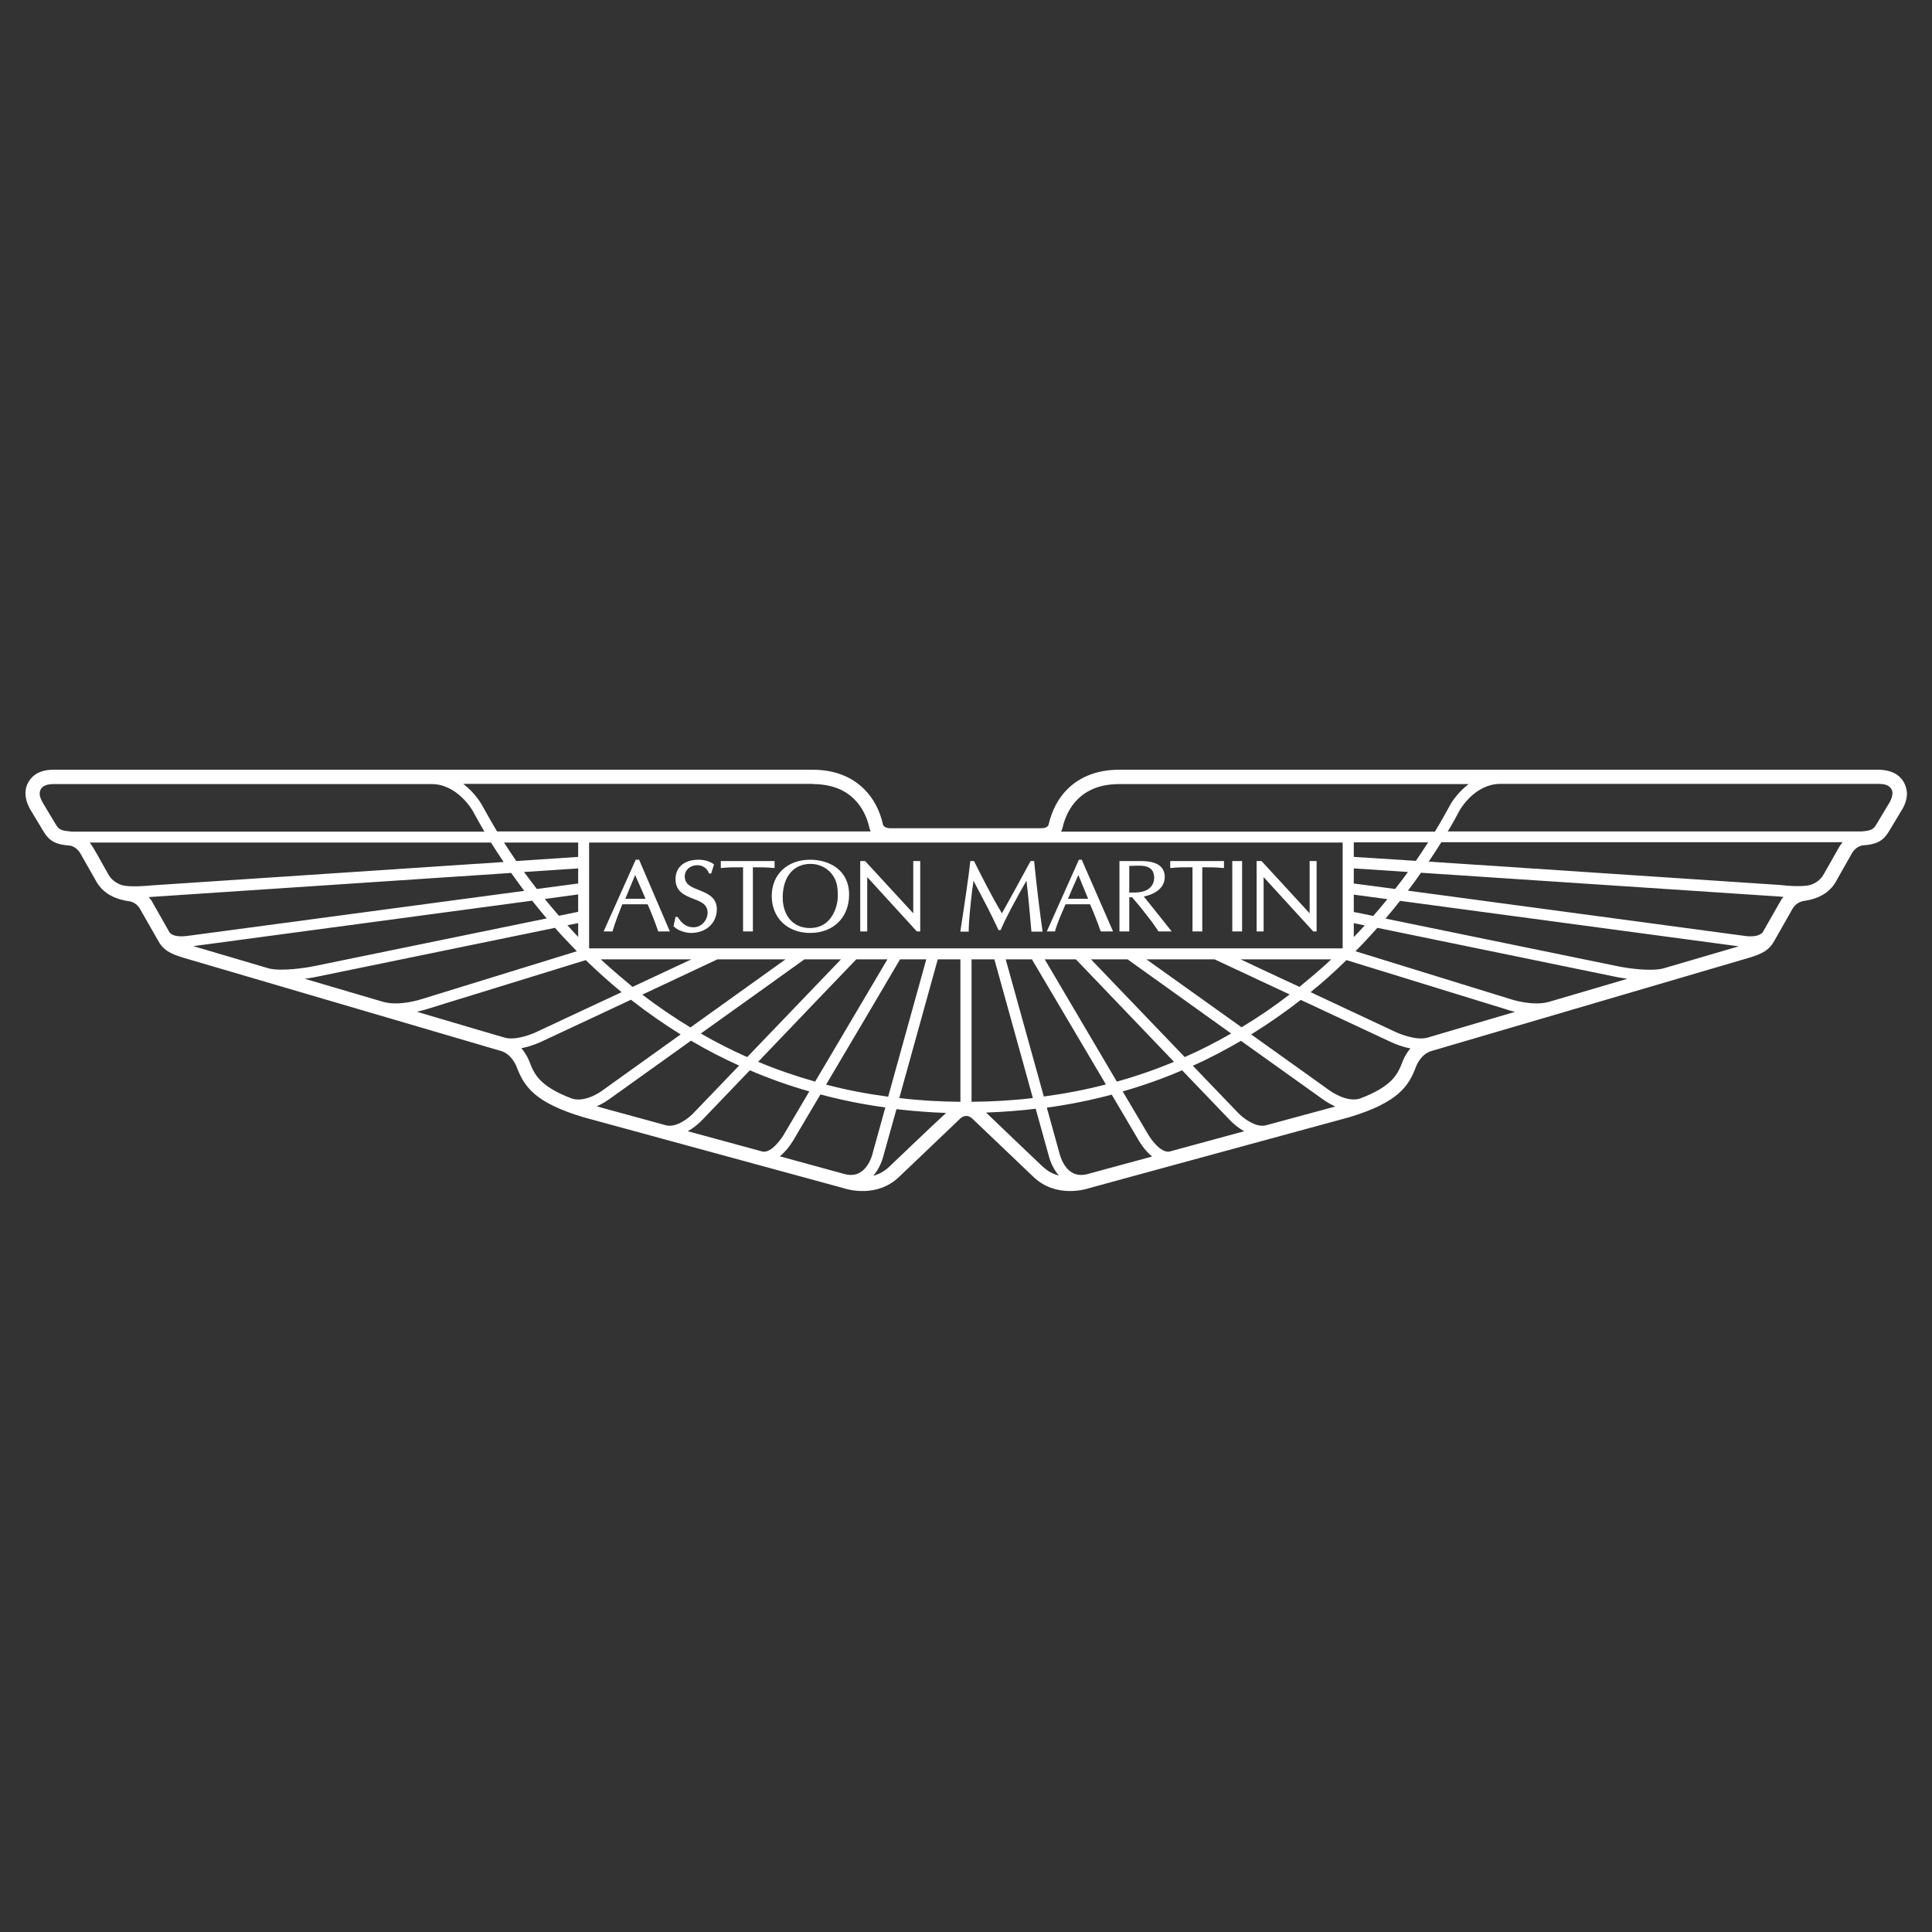 <svg width="100" height="100" viewBox="0 0 100 100" fill="none" xmlns="http://www.w3.org/2000/svg">
<rect x="0" y="0" width="100" height="100" fill="#333333" stroke="none"/>
<g id="aston-martin-alt-svgrepo-com 1">
<g id="layer1">
<path id="path2578" d="M98.529 40.466C98.188 39.9 97.573 39.861 97.299 39.841H57.934C56.821 39.841 55.922 40.183 55.248 40.847C54.77 41.326 54.447 41.941 54.272 42.693C54.262 42.722 54.213 42.869 53.881 42.869H46.098C45.766 42.869 45.717 42.712 45.707 42.693C45.541 41.941 45.209 41.326 44.731 40.847C44.067 40.183 43.158 39.841 42.055 39.841H2.699C2.446 39.851 1.821 39.89 1.479 40.466C1.313 40.74 1.195 41.209 1.547 41.863L2.27 43.064C2.563 43.542 2.904 43.718 3.608 43.767C3.617 43.767 3.949 43.796 4.174 44.197L4.906 45.486C5.063 45.779 5.424 46.472 6.674 46.648C6.694 46.648 7.055 46.687 7.26 47.068L8.168 48.66C8.432 49.167 8.803 49.363 9.477 49.568L25.942 54.402C26.498 54.568 26.733 55.203 26.733 55.203C27.123 56.218 27.631 57.058 30.209 57.83L43.676 61.502C43.842 61.56 45.385 62.029 46.547 60.906L49.711 57.888C49.711 57.888 49.838 57.761 50.014 57.761C50.19 57.761 50.326 57.898 50.326 57.898C50.336 57.908 53.481 60.906 53.481 60.906C54.643 62.029 56.186 61.56 56.361 61.502C56.352 61.502 69.819 57.83 69.828 57.83C72.397 57.058 72.924 56.199 73.295 55.203C73.315 55.164 73.529 54.568 74.086 54.402C74.086 54.402 76.576 53.669 90.551 49.568C91.225 49.363 91.596 49.167 91.86 48.66L92.758 47.078C92.963 46.687 93.315 46.648 93.334 46.638C94.594 46.472 94.955 45.779 95.112 45.476L95.844 44.187C96.069 43.787 96.401 43.757 96.42 43.757C97.123 43.709 97.465 43.533 97.758 43.054L98.481 41.853C98.637 41.57 98.705 41.306 98.705 41.052C98.686 40.847 98.637 40.642 98.529 40.466ZM54.994 42.859C55.131 42.253 55.395 41.755 55.776 41.374C56.303 40.847 57.026 40.584 57.934 40.584H76.02C75.395 41.052 75.072 41.638 75.053 41.677C74.838 42.068 74.584 42.527 74.272 43.044H54.926C54.965 42.966 54.994 42.859 54.994 42.859ZM30.502 49.089L30.492 49.08V43.611H69.496V49.089H30.502ZM29.926 44.353L26.723 44.568C26.498 44.236 26.283 43.914 26.088 43.611H29.926V44.353ZM29.926 44.949V45.73L27.787 46.013C27.553 45.711 27.338 45.417 27.123 45.134L29.926 44.949ZM29.926 46.296V47.195L28.93 47.4C28.676 47.107 28.432 46.814 28.197 46.531L29.926 46.296ZM29.926 47.781V48.494C29.731 48.289 29.545 48.093 29.369 47.888C29.594 47.849 29.779 47.81 29.926 47.781ZM37.133 49.656H40.658L35.736 53.181C34.887 52.664 34.047 52.097 33.246 51.482C35.092 50.613 36.801 49.812 37.133 49.656ZM32.739 51.081C32.69 51.042 31.567 50.105 31.098 49.656H35.785L32.739 51.081ZM41.635 49.656H43.529L38.676 54.714C37.856 54.353 37.055 53.943 36.274 53.494C38.598 51.834 41.029 50.095 41.635 49.656ZM44.321 49.656H45.932L42.192 55.984C41.186 55.701 40.199 55.359 39.242 54.959C41.274 52.83 43.725 50.271 44.321 49.656ZM46.586 49.656H47.944L45.971 56.765C44.877 56.619 43.803 56.414 42.758 56.14C44.194 53.718 46.108 50.476 46.586 49.656ZM53.412 49.656L57.24 56.13C56.196 56.404 55.121 56.609 54.028 56.755L52.055 49.656H53.412ZM54.076 49.656H55.688L60.766 54.959C59.809 55.359 58.822 55.701 57.807 55.984L54.076 49.656ZM56.469 49.656H58.364L63.725 53.494C62.944 53.943 62.143 54.353 61.322 54.714C59.555 52.878 57.426 50.652 56.469 49.656ZM59.34 49.656H62.865L66.752 51.472C65.942 52.097 65.112 52.664 64.262 53.171C62.387 51.834 60.404 50.417 59.34 49.656ZM64.213 49.656H68.901C68.422 50.134 67.289 51.052 67.26 51.081C66.117 50.554 65.004 50.027 64.213 49.656ZM70.072 47.781L70.639 47.898C70.453 48.103 70.268 48.298 70.072 48.503V47.781ZM70.072 47.205V46.306L71.811 46.541C71.576 46.834 71.332 47.117 71.078 47.41C70.629 47.312 70.278 47.244 70.072 47.205ZM70.072 45.73V44.949L72.875 45.134C72.67 45.417 72.445 45.72 72.211 46.013L70.072 45.73ZM70.072 44.353V43.601H73.92C73.725 43.904 73.51 44.226 73.285 44.558L70.072 44.353ZM42.065 40.584C42.973 40.584 43.705 40.847 44.223 41.374C44.604 41.755 44.867 42.253 45.004 42.859C45.004 42.859 45.033 42.966 45.063 43.035H25.727C25.434 42.546 24.945 41.667 24.945 41.667C24.926 41.628 24.594 41.042 23.979 40.574H42.065V40.584ZM3.656 43.035C3.158 42.996 3.051 42.937 2.895 42.683C2.895 42.683 2.24 41.599 2.192 41.511C2.084 41.306 2.045 41.16 2.055 41.062C2.065 40.798 2.25 40.593 2.729 40.584H22.348C23.676 40.584 24.457 41.951 24.457 41.951C24.633 42.273 24.838 42.644 25.072 43.044H3.656V43.035ZM6.313 45.818C5.815 45.642 5.649 45.349 5.551 45.154C5.248 44.636 4.848 43.855 4.643 43.611H25.414C25.61 43.933 25.834 44.265 26.069 44.617L7.846 45.828C7.563 45.857 6.733 45.925 6.313 45.818ZM9.682 48.445C9.018 48.533 8.813 48.318 8.774 48.259L7.904 46.726C7.846 46.609 7.778 46.521 7.699 46.433C7.817 46.423 26.459 45.183 26.459 45.183C26.674 45.486 26.899 45.789 27.133 46.111L9.682 48.445ZM13.91 50.124C12.104 49.587 10.629 49.158 10.004 48.972L27.543 46.619C27.787 46.921 28.031 47.224 28.295 47.537L16.303 49.998C15.844 50.095 14.574 50.291 13.91 50.124ZM19.858 51.863C18.52 51.472 17.104 51.052 15.776 50.662C16.127 50.613 16.381 50.564 16.41 50.554C16.41 50.554 25.102 48.767 28.725 48.025C29.076 48.425 29.457 48.826 29.858 49.236L21.82 51.716C21.791 51.726 20.697 52.087 19.858 51.863ZM26.127 53.709C25.951 53.66 24.047 53.103 21.586 52.371C21.82 52.312 21.977 52.263 21.996 52.263C21.986 52.263 28.744 50.183 30.317 49.695C30.893 50.252 31.508 50.808 32.172 51.355L27.826 53.386C27.533 53.533 26.694 53.865 26.127 53.709ZM29.604 56.863C27.904 56.218 27.651 55.584 27.406 54.959C27.387 54.9 27.26 54.578 26.986 54.255C27.563 54.148 28.041 53.904 28.07 53.894C28.07 53.894 30.365 52.82 32.66 51.746C33.49 52.4 34.35 52.996 35.229 53.542L31.166 56.453C31.156 56.462 30.317 57.087 29.604 56.863ZM34.486 58.249L30.883 57.263C31.244 57.107 31.488 56.921 31.508 56.912C31.508 56.912 33.52 55.476 35.766 53.865C36.576 54.343 37.406 54.773 38.256 55.154L35.893 57.615C35.688 57.839 35.024 58.377 34.486 58.249ZM39.477 59.607L35.6 58.552C36 58.328 36.283 58.035 36.303 58.015C36.303 58.015 37.406 56.863 38.813 55.398C39.809 55.828 40.834 56.189 41.889 56.492L40.61 58.66C40.453 58.943 39.926 59.685 39.477 59.607ZM45.17 59.685C45.17 59.695 45.014 60.388 44.526 60.681C44.311 60.818 44.047 60.847 43.754 60.779L40.365 59.851C40.776 59.519 41.059 59.031 41.108 58.943C41.108 58.943 41.684 57.976 42.465 56.648C43.559 56.941 44.682 57.166 45.824 57.322L45.17 59.685ZM46.029 60.388C45.766 60.642 45.483 60.779 45.199 60.857C45.571 60.437 45.707 59.9 45.727 59.822L46.401 57.41C47.24 57.507 48.1 57.576 48.969 57.605C48.266 58.249 46.029 60.388 46.029 60.388ZM46.547 56.834L48.539 49.656H49.711V57.029C48.637 57.019 47.582 56.96 46.547 56.834ZM50.287 57.029V49.656H51.469L53.461 56.834C52.416 56.96 51.361 57.019 50.287 57.029ZM53.481 59.919C53.481 59.919 51.654 58.181 51.039 57.586C51.908 57.556 52.768 57.488 53.608 57.39L54.281 59.812C54.301 59.9 54.438 60.427 54.809 60.847C54.291 60.701 54.135 60.554 53.481 59.919ZM56.254 60.779C55.951 60.847 55.697 60.818 55.473 60.681C55.004 60.398 54.848 59.734 54.838 59.695L54.184 57.331C55.326 57.175 56.449 56.951 57.543 56.658L58.901 58.962C58.949 59.05 59.223 59.529 59.633 59.861L56.254 60.779ZM60.522 59.607C60.072 59.675 59.545 58.943 59.399 58.669L58.11 56.492C59.164 56.189 60.19 55.828 61.186 55.398L63.696 58.015C63.715 58.035 63.998 58.328 64.399 58.552L60.522 59.607ZM66.156 58.074L65.512 58.249C64.975 58.377 64.311 57.839 64.106 57.624C64.106 57.624 63.071 56.55 61.742 55.164C62.592 54.783 63.422 54.343 64.233 53.874L68.5 56.921C68.52 56.931 68.764 57.117 69.115 57.273C68.168 57.527 66.156 58.074 66.156 58.074ZM72.592 54.959C72.348 55.584 72.094 56.218 70.385 56.863C69.682 57.078 68.842 56.453 68.832 56.453C68.832 56.453 66.928 55.086 64.76 53.542C65.639 52.996 66.498 52.4 67.328 51.755L71.928 53.904C71.957 53.914 72.426 54.158 73.002 54.265C72.739 54.578 72.612 54.9 72.592 54.959ZM73.881 53.709C73.315 53.865 72.475 53.533 72.192 53.396C72.192 53.396 70.043 52.39 67.836 51.355C68.5 50.818 69.115 50.261 69.692 49.695L78.022 52.263C78.041 52.273 78.188 52.322 78.422 52.371L73.881 53.709ZM80.151 51.863C79.311 52.087 78.207 51.726 78.197 51.716H78.188L70.16 49.236C70.561 48.836 70.932 48.425 71.293 48.025L83.598 50.554C83.627 50.564 83.881 50.613 84.233 50.662L80.151 51.863ZM86.098 50.124C85.444 50.3 84.154 50.105 83.705 50.007C83.705 50.007 75.492 48.318 71.713 47.546C71.977 47.234 72.231 46.931 72.465 46.628L89.994 48.982L86.098 50.124ZM92.104 46.736C92.104 46.726 91.391 47.996 91.235 48.259C91.195 48.308 90.99 48.533 90.326 48.445L72.875 46.101C73.11 45.789 73.344 45.476 73.549 45.173L92.094 46.404C92.123 46.404 92.201 46.414 92.309 46.423C92.231 46.511 92.162 46.619 92.104 46.736ZM95.199 43.836L94.457 45.144C94.35 45.339 94.194 45.642 93.695 45.808C93.276 45.916 92.445 45.847 92.162 45.808L73.949 44.597C74.184 44.246 74.408 43.914 74.604 43.591H95.375C95.297 43.679 95.248 43.757 95.199 43.836ZM97.817 41.511C97.807 41.531 97.114 42.683 97.114 42.683C96.977 42.898 96.899 42.996 96.352 43.035H74.936C75.18 42.634 75.385 42.263 75.551 41.941C75.561 41.931 76.313 40.574 77.66 40.574H97.279C97.485 40.584 97.748 40.603 97.895 40.837C97.914 40.867 97.953 40.935 97.953 41.052C97.953 41.16 97.924 41.306 97.817 41.511Z" fill="white"/>
<path id="path2580" d="M32.904 44.499L31.244 48.21H31.713V48.171C31.85 47.722 32.016 47.292 32.182 46.873C32.182 46.873 32.211 46.824 32.221 46.804H33.52C33.695 47.205 33.871 47.634 34.057 48.171V48.21H34.672L33.08 44.499H32.904ZM36.156 44.499C35.424 44.499 34.965 44.88 34.965 45.505C34.965 46.15 35.443 46.345 35.863 46.511C36.244 46.658 36.625 46.794 36.625 47.234C36.625 47.644 36.293 47.996 35.902 47.996C35.551 47.996 35.307 47.83 35.072 47.459H34.965L34.857 47.966H34.897C35.092 48.181 35.522 48.289 35.766 48.289C36.547 48.289 37.103 47.781 37.103 47.058C37.103 46.462 36.645 46.257 36.205 46.081C35.815 45.925 35.443 45.798 35.443 45.359C35.443 45.027 35.727 44.783 36.088 44.783C36.381 44.783 36.596 44.939 36.703 45.212H36.81L36.957 44.744C36.732 44.558 36.391 44.499 36.156 44.499ZM41.928 44.499C40.766 44.499 39.945 45.252 39.945 46.374C39.945 47.507 40.756 48.289 41.928 48.289C43.148 48.289 43.949 47.478 43.949 46.306C43.949 45.037 42.934 44.499 41.928 44.499ZM55.844 44.499L54.184 48.21H54.613V48.171C54.75 47.712 54.945 47.292 55.121 46.873C55.121 46.873 55.15 46.824 55.16 46.804H56.42C56.596 47.205 56.781 47.654 56.957 48.171L56.996 48.21H57.611L55.99 44.499H55.844ZM37.309 44.568V44.929H37.348C37.66 44.89 37.973 44.89 38.461 44.89V48.21H38.969V44.89C39.34 44.89 39.721 44.89 40.053 44.929H40.092V44.568H40.053H37.309ZM44.525 44.568V48.21H44.887V45.398C44.906 45.417 47.162 47.888 47.162 47.888L47.455 48.21H47.631V44.568H47.592H47.27C47.27 44.568 47.27 47.214 47.27 47.273C47.25 47.253 44.779 44.568 44.779 44.568H44.525ZM50.219 44.568V44.607C50.17 45.144 49.848 47.331 49.711 48.181V48.22H50.141V48.181C50.141 47.664 50.228 46.902 50.316 46.091C50.316 46.091 50.375 45.73 50.385 45.584C50.443 45.701 51.137 46.99 51.391 47.527L51.684 48.142H51.791C52.094 47.439 52.533 46.638 53.129 45.584C53.207 46.209 53.324 47.459 53.383 48.181V48.22H53.959V48.181C53.832 47.292 53.685 46.14 53.529 44.607V44.568H53.49H53.344L52.475 46.16C52.475 46.16 51.908 47.185 51.859 47.273C51.312 46.365 50.834 45.398 50.414 44.568H50.375H50.219ZM57.943 44.568V48.21H58.451C58.451 48.21 58.451 46.502 58.451 46.443H58.598C58.617 46.462 59.027 46.951 59.027 46.951L59.643 47.742L59.965 48.21H60.004H60.648C60.648 48.21 59.272 46.482 59.203 46.404C59.867 46.267 60.287 45.906 60.287 45.398C60.287 44.841 59.867 44.568 59.057 44.568H57.943ZM60.57 44.568V44.929H60.609C60.922 44.89 61.234 44.89 61.723 44.89V48.21H62.23C62.23 48.21 62.23 44.959 62.23 44.89C62.602 44.89 62.982 44.89 63.314 44.929H63.353V44.568H63.314H60.57ZM63.783 44.568V48.21H64.291V44.568H63.783ZM65.043 44.568V48.21H65.404V45.398C65.424 45.417 67.68 47.888 67.68 47.888L67.973 48.21H68.148V44.568H67.787V47.273C67.768 47.253 65.297 44.568 65.297 44.568H65.043ZM41.957 44.714C42.377 44.714 42.797 44.91 43.041 45.222C43.315 45.564 43.363 45.906 43.363 46.335C43.363 46.365 43.363 46.384 43.363 46.404C43.363 46.755 43.227 47.283 42.895 47.634C42.641 47.908 42.309 48.035 41.918 48.035C41.068 48.035 40.512 47.41 40.512 46.443C40.522 45.378 41.068 44.714 41.957 44.714ZM58.441 44.822C58.656 44.812 59.018 44.792 59.203 44.822C59.565 44.88 59.74 45.076 59.74 45.437C59.74 45.808 59.496 46.072 59.096 46.16C58.871 46.209 58.578 46.199 58.451 46.199V44.822H58.441ZM32.875 45.291C32.924 45.408 33.383 46.433 33.412 46.521H32.367C32.406 46.433 32.816 45.417 32.875 45.291ZM55.815 45.291C55.863 45.408 56.283 46.433 56.322 46.521H55.277C55.307 46.433 55.756 45.417 55.815 45.291Z" fill="white"/>
</g>
</g>
</svg>
